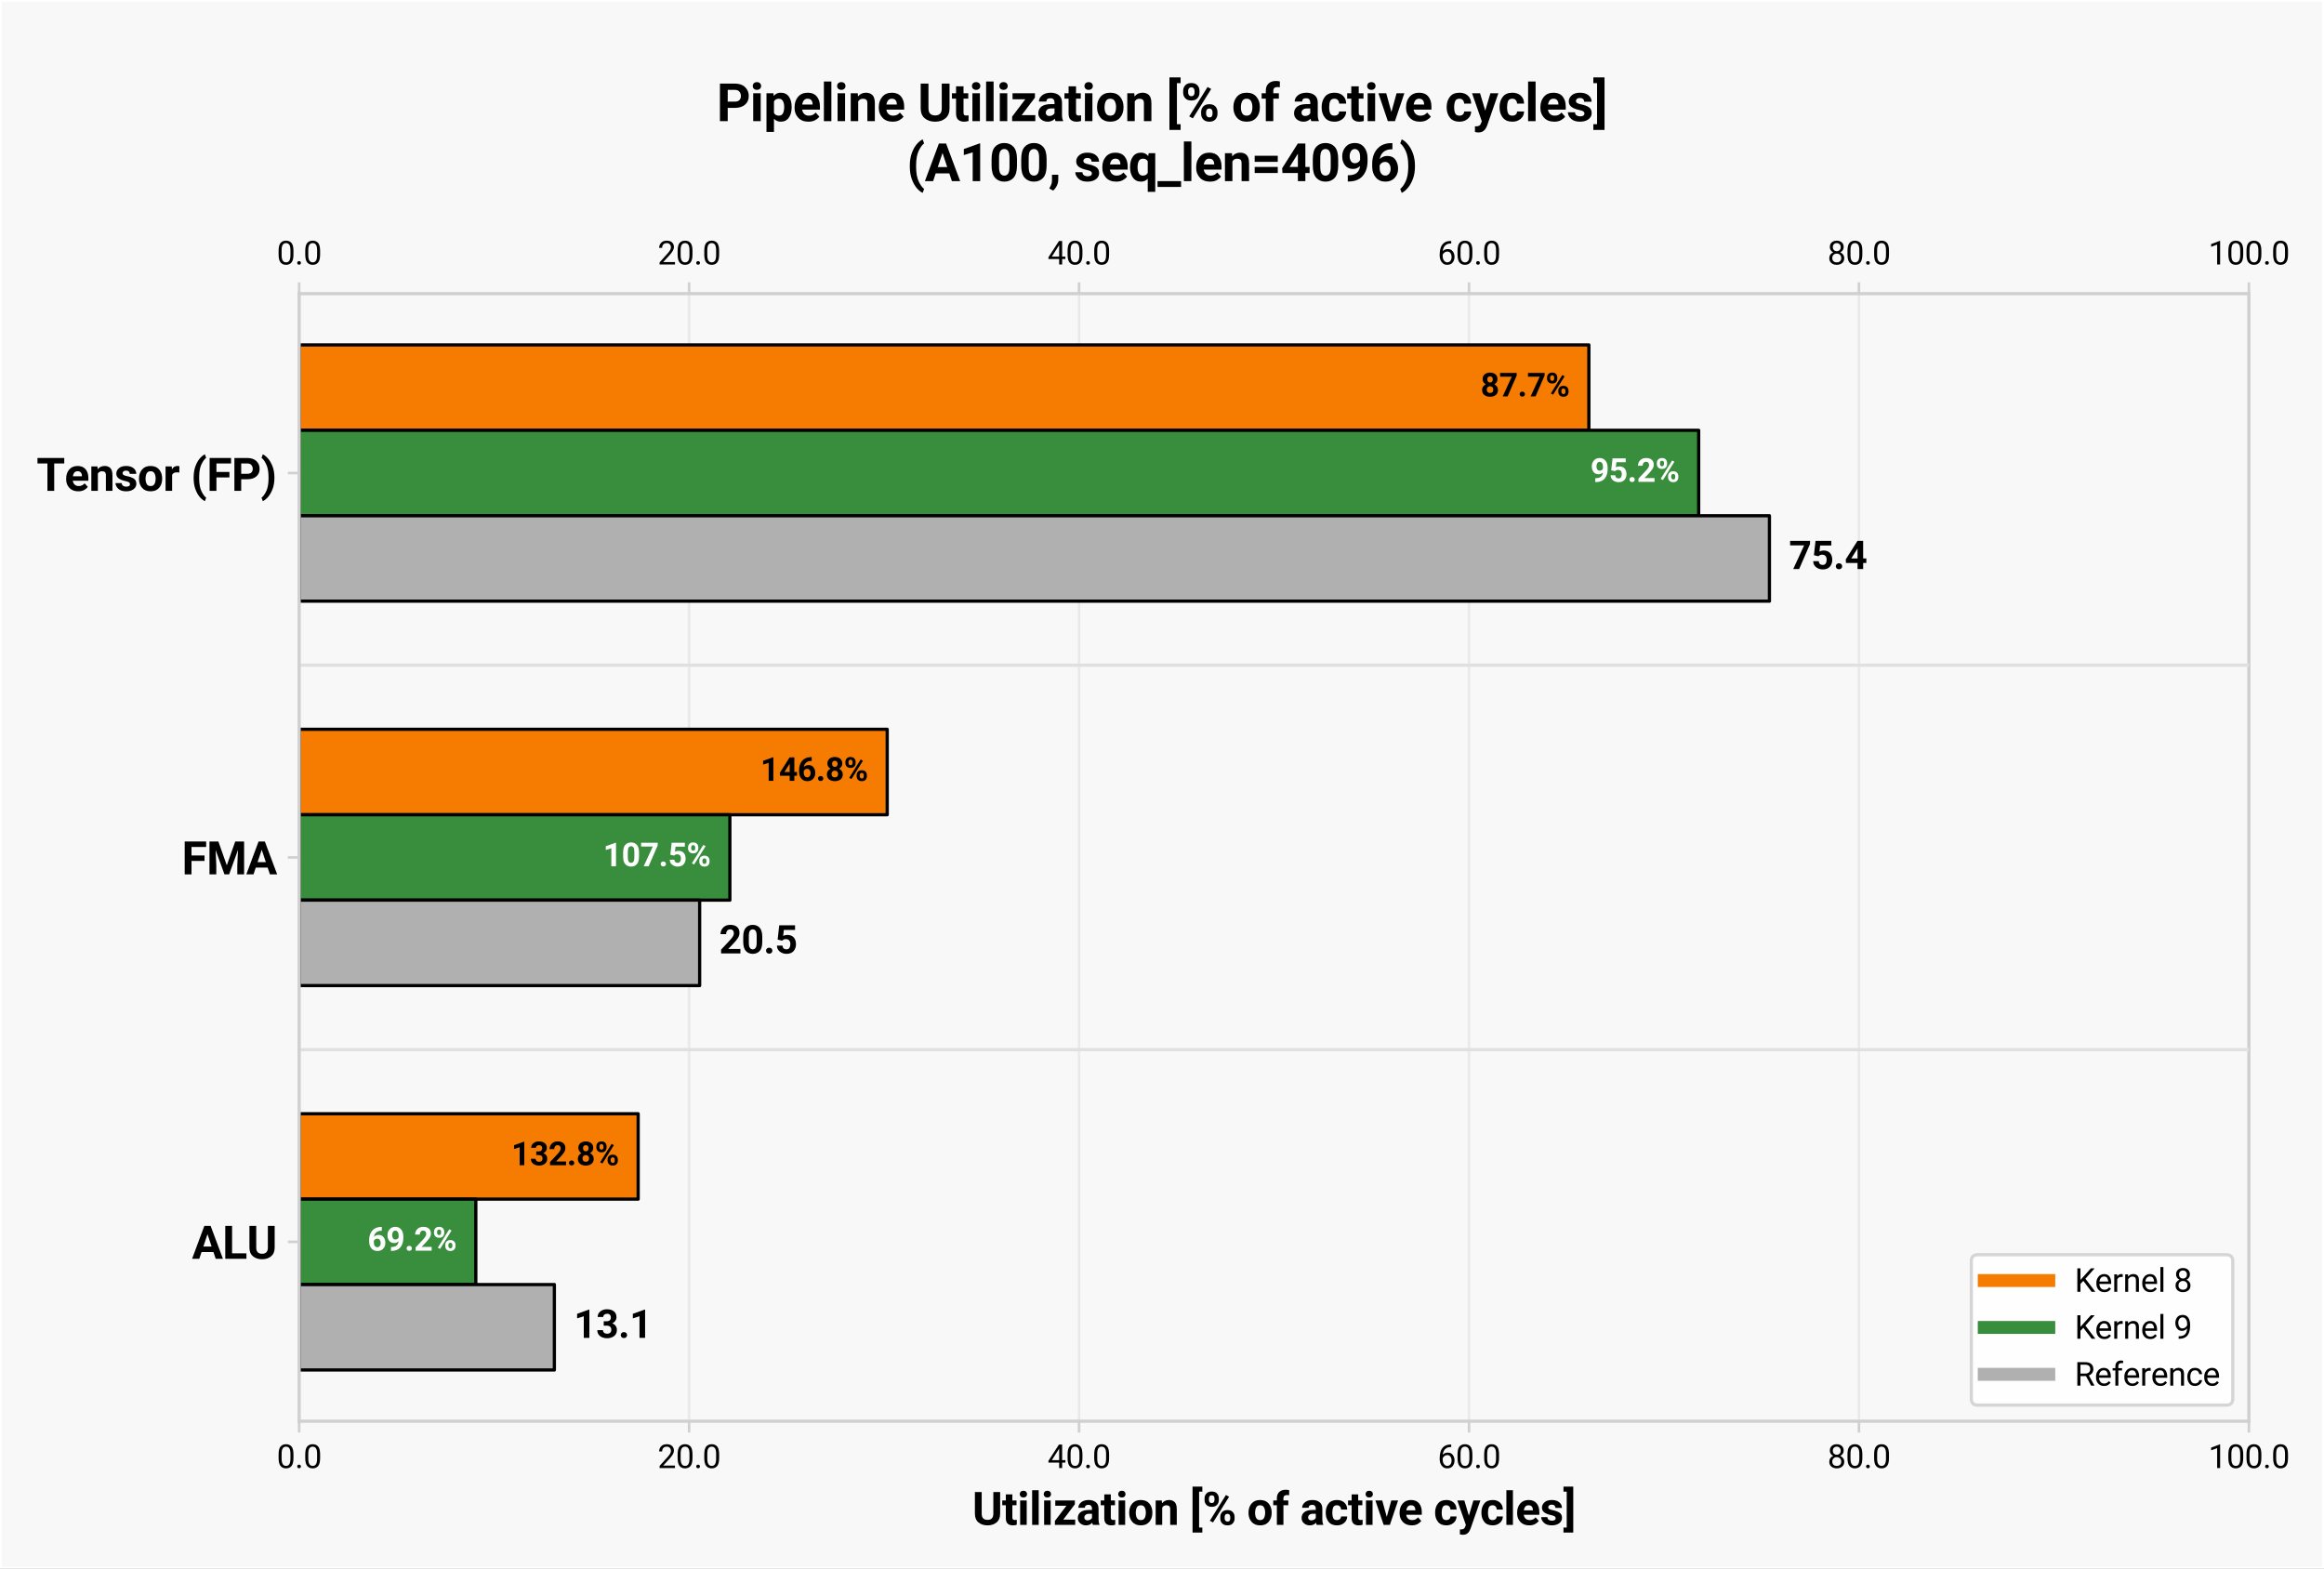 <?xml version="1.0" encoding="utf-8" standalone="no"?>
<!DOCTYPE svg PUBLIC "-//W3C//DTD SVG 1.1//EN"
  "http://www.w3.org/Graphics/SVG/1.1/DTD/svg11.dtd">
<svg xmlns:xlink="http://www.w3.org/1999/xlink" width="720pt" height="486pt" viewBox="0 0 720 486" xmlns="http://www.w3.org/2000/svg" version="1.1">
 <rect x="0" y="0" width="720" height="486" fill="#333333" stroke="none"/>
 <defs>
  <style type="text/css">*{stroke-linejoin: round; stroke-linecap: butt}</style>
 </defs>
 <g id="figure_1">
  <g id="patch_1">
   <path d="M 0 486 
L 720 486 
L 720 0 
L 0 0 
z
" style="fill: #f8f8f8; stroke: #ffffff; stroke-linejoin: miter"/>
  </g>
  <g id="axes_1">
   <g id="patch_2">
    <path d="M 92.68 440.361 
L 696.735 440.361 
L 696.735 90.981 
L 92.68 90.981 
z
" style="fill: #f8f8f8"/>
   </g>
   <g id="matplotlib.axis_1">
    <g id="xtick_1">
     <g id="line2d_1">
      <path d="M 92.68 440.361 
L 92.68 90.981 
" clip-path="url(#pe94ae44783)" style="fill: none; stroke: #e0e0e0; stroke-opacity: 0.6; stroke-width: 0.8; stroke-linecap: square"/>
     </g>
     <g id="line2d_2">
      <defs>
       <path id="m7d0c45715a" d="M 0 0 
L 0 3.5 
" style="stroke: #d0d0d0; stroke-width: 0.8"/>
      </defs>
      <g>
       <use xlink:href="#m7d0c45715a" x="92.68" y="440.361" style="fill: #d0d0d0; stroke: #d0d0d0; stroke-width: 0.8"/>
      </g>
     </g>
     <g id="line2d_3">
      <defs>
       <path id="m124fd82f56" d="M 0 0 
L 0 -3.5 
" style="stroke: #d0d0d0; stroke-width: 0.8"/>
      </defs>
      <g>
       <use xlink:href="#m124fd82f56" x="92.68" y="90.981" style="fill: #d0d0d0; stroke: #d0d0d0; stroke-width: 0.8"/>
      </g>
     </g>
     <g id="text_1">
      <!-- 0.0 -->
      <g transform="translate(85.741 454.861) scale(0.1 -0.1)">
       <defs>
        <path id="Roboto-Regular-30" d="M 3234 1944 
Q 3234 825 2848 381 
Q 2463 -63 1800 -63 
Q 1156 -63 764 368 
Q 372 800 359 1872 
L 359 2638 
Q 359 3753 750 4183 
Q 1141 4613 1794 4613 
Q 2447 4613 2834 4195 
Q 3222 3778 3234 2709 
L 3234 1944 
z
M 2653 2734 
Q 2653 3503 2434 3822 
Q 2216 4141 1794 4141 
Q 1388 4141 1167 3831 
Q 947 3522 941 2778 
L 941 1850 
Q 941 1088 1164 750 
Q 1388 413 1800 413 
Q 2222 413 2436 745 
Q 2650 1078 2653 1825 
L 2653 2734 
z
" transform="scale(0.016)"/>
        <path id="Roboto-Regular-2e" d="M 450 306 
Q 450 453 542 554 
Q 634 656 809 656 
Q 984 656 1076 554 
Q 1169 453 1169 306 
Q 1169 163 1076 62 
Q 984 -38 809 -38 
Q 634 -38 542 62 
Q 450 163 450 306 
z
" transform="scale(0.016)"/>
       </defs>
       <use xlink:href="#Roboto-Regular-30"/>
       <use xlink:href="#Roboto-Regular-2e" transform="translate(56.201 0)"/>
       <use xlink:href="#Roboto-Regular-30" transform="translate(82.568 0)"/>
      </g>
     </g>
     <g id="text_2">
      <!-- 0.0 -->
      <g transform="translate(85.741 81.95) scale(0.1 -0.1)">
       <use xlink:href="#Roboto-Regular-30"/>
       <use xlink:href="#Roboto-Regular-2e" transform="translate(56.201 0)"/>
       <use xlink:href="#Roboto-Regular-30" transform="translate(82.568 0)"/>
      </g>
     </g>
    </g>
    <g id="xtick_2">
     <g id="line2d_4">
      <path d="M 213.491 440.361 
L 213.491 90.981 
" clip-path="url(#pe94ae44783)" style="fill: none; stroke: #e0e0e0; stroke-opacity: 0.6; stroke-width: 0.8; stroke-linecap: square"/>
     </g>
     <g id="line2d_5">
      <g>
       <use xlink:href="#m7d0c45715a" x="213.491" y="440.361" style="fill: #d0d0d0; stroke: #d0d0d0; stroke-width: 0.8"/>
      </g>
     </g>
     <g id="line2d_6">
      <g>
       <use xlink:href="#m124fd82f56" x="213.491" y="90.981" style="fill: #d0d0d0; stroke: #d0d0d0; stroke-width: 0.8"/>
      </g>
     </g>
     <g id="text_3">
      <!-- 20.0 -->
      <g transform="translate(203.742 454.861) scale(0.1 -0.1)">
       <defs>
        <path id="Roboto-Regular-32" d="M 3359 475 
L 3359 0 
L 381 0 
L 381 416 
L 1925 2134 
Q 2306 2566 2439 2819 
Q 2572 3072 2572 3328 
Q 2572 3663 2364 3900 
Q 2156 4138 1778 4138 
Q 1322 4138 1097 3878 
Q 872 3619 872 3213 
L 294 3213 
Q 294 3788 672 4200 
Q 1050 4613 1778 4613 
Q 2422 4613 2786 4278 
Q 3150 3944 3150 3397 
Q 3150 2997 2903 2592 
Q 2656 2188 2297 1797 
L 1078 475 
L 3359 475 
z
" transform="scale(0.016)"/>
       </defs>
       <use xlink:href="#Roboto-Regular-32"/>
       <use xlink:href="#Roboto-Regular-30" transform="translate(56.201 0)"/>
       <use xlink:href="#Roboto-Regular-2e" transform="translate(112.402 0)"/>
       <use xlink:href="#Roboto-Regular-30" transform="translate(138.77 0)"/>
      </g>
     </g>
     <g id="text_4">
      <!-- 20.0 -->
      <g transform="translate(203.742 81.95) scale(0.1 -0.1)">
       <use xlink:href="#Roboto-Regular-32"/>
       <use xlink:href="#Roboto-Regular-30" transform="translate(56.201 0)"/>
       <use xlink:href="#Roboto-Regular-2e" transform="translate(112.402 0)"/>
       <use xlink:href="#Roboto-Regular-30" transform="translate(138.77 0)"/>
      </g>
     </g>
    </g>
    <g id="xtick_3">
     <g id="line2d_7">
      <path d="M 334.302 440.361 
L 334.302 90.981 
" clip-path="url(#pe94ae44783)" style="fill: none; stroke: #e0e0e0; stroke-opacity: 0.6; stroke-width: 0.8; stroke-linecap: square"/>
     </g>
     <g id="line2d_8">
      <g>
       <use xlink:href="#m7d0c45715a" x="334.302" y="440.361" style="fill: #d0d0d0; stroke: #d0d0d0; stroke-width: 0.8"/>
      </g>
     </g>
     <g id="line2d_9">
      <g>
       <use xlink:href="#m124fd82f56" x="334.302" y="90.981" style="fill: #d0d0d0; stroke: #d0d0d0; stroke-width: 0.8"/>
      </g>
     </g>
     <g id="text_5">
      <!-- 40.0 -->
      <g transform="translate(324.553 454.861) scale(0.1 -0.1)">
       <defs>
        <path id="Roboto-Regular-34" d="M 166 1397 
L 2203 4550 
L 2819 4550 
L 2819 1531 
L 3453 1531 
L 3453 1056 
L 2819 1056 
L 2819 0 
L 2241 0 
L 2241 1056 
L 166 1056 
L 166 1397 
z
M 822 1531 
L 2241 1531 
L 2241 3766 
L 2169 3638 
L 822 1531 
z
" transform="scale(0.016)"/>
       </defs>
       <use xlink:href="#Roboto-Regular-34"/>
       <use xlink:href="#Roboto-Regular-30" transform="translate(56.201 0)"/>
       <use xlink:href="#Roboto-Regular-2e" transform="translate(112.402 0)"/>
       <use xlink:href="#Roboto-Regular-30" transform="translate(138.77 0)"/>
      </g>
     </g>
     <g id="text_6">
      <!-- 40.0 -->
      <g transform="translate(324.553 81.95) scale(0.1 -0.1)">
       <use xlink:href="#Roboto-Regular-34"/>
       <use xlink:href="#Roboto-Regular-30" transform="translate(56.201 0)"/>
       <use xlink:href="#Roboto-Regular-2e" transform="translate(112.402 0)"/>
       <use xlink:href="#Roboto-Regular-30" transform="translate(138.77 0)"/>
      </g>
     </g>
    </g>
    <g id="xtick_4">
     <g id="line2d_10">
      <path d="M 455.113 440.361 
L 455.113 90.981 
" clip-path="url(#pe94ae44783)" style="fill: none; stroke: #e0e0e0; stroke-opacity: 0.6; stroke-width: 0.8; stroke-linecap: square"/>
     </g>
     <g id="line2d_11">
      <g>
       <use xlink:href="#m7d0c45715a" x="455.113" y="440.361" style="fill: #d0d0d0; stroke: #d0d0d0; stroke-width: 0.8"/>
      </g>
     </g>
     <g id="line2d_12">
      <g>
       <use xlink:href="#m124fd82f56" x="455.113" y="90.981" style="fill: #d0d0d0; stroke: #d0d0d0; stroke-width: 0.8"/>
      </g>
     </g>
     <g id="text_7">
      <!-- 60.0 -->
      <g transform="translate(445.364 454.861) scale(0.1 -0.1)">
       <defs>
        <path id="Roboto-Regular-36" d="M 3291 1484 
Q 3291 838 2930 387 
Q 2569 -63 1878 -63 
Q 1388 -63 1063 198 
Q 738 459 577 861 
Q 416 1263 416 1684 
L 416 1956 
Q 416 2597 595 3194 
Q 775 3791 1247 4173 
Q 1719 4556 2597 4556 
L 2647 4556 
L 2647 4066 
Q 2041 4066 1705 3853 
Q 1369 3641 1205 3302 
Q 1041 2963 1006 2575 
Q 1369 2984 1984 2984 
Q 2438 2984 2727 2765 
Q 3016 2547 3153 2201 
Q 3291 1856 3291 1484 
z
M 997 1666 
Q 997 1059 1267 737 
Q 1538 416 1878 416 
Q 2278 416 2498 708 
Q 2719 1000 2719 1456 
Q 2719 1863 2516 2184 
Q 2313 2506 1891 2506 
Q 1588 2506 1341 2325 
Q 1094 2144 997 1884 
L 997 1666 
z
" transform="scale(0.016)"/>
       </defs>
       <use xlink:href="#Roboto-Regular-36"/>
       <use xlink:href="#Roboto-Regular-30" transform="translate(56.201 0)"/>
       <use xlink:href="#Roboto-Regular-2e" transform="translate(112.402 0)"/>
       <use xlink:href="#Roboto-Regular-30" transform="translate(138.77 0)"/>
      </g>
     </g>
     <g id="text_8">
      <!-- 60.0 -->
      <g transform="translate(445.364 81.95) scale(0.1 -0.1)">
       <use xlink:href="#Roboto-Regular-36"/>
       <use xlink:href="#Roboto-Regular-30" transform="translate(56.201 0)"/>
       <use xlink:href="#Roboto-Regular-2e" transform="translate(112.402 0)"/>
       <use xlink:href="#Roboto-Regular-30" transform="translate(138.77 0)"/>
      </g>
     </g>
    </g>
    <g id="xtick_5">
     <g id="line2d_13">
      <path d="M 575.924 440.361 
L 575.924 90.981 
" clip-path="url(#pe94ae44783)" style="fill: none; stroke: #e0e0e0; stroke-opacity: 0.6; stroke-width: 0.8; stroke-linecap: square"/>
     </g>
     <g id="line2d_14">
      <g>
       <use xlink:href="#m7d0c45715a" x="575.924" y="440.361" style="fill: #d0d0d0; stroke: #d0d0d0; stroke-width: 0.8"/>
      </g>
     </g>
     <g id="line2d_15">
      <g>
       <use xlink:href="#m124fd82f56" x="575.924" y="90.981" style="fill: #d0d0d0; stroke: #d0d0d0; stroke-width: 0.8"/>
      </g>
     </g>
     <g id="text_9">
      <!-- 80.0 -->
      <g transform="translate(566.175 454.861) scale(0.1 -0.1)">
       <defs>
        <path id="Roboto-Regular-38" d="M 3244 1231 
Q 3244 606 2826 271 
Q 2409 -63 1796 -63 
Q 1184 -63 767 271 
Q 350 606 350 1231 
Q 350 1613 554 1905 
Q 759 2197 1109 2347 
Q 806 2494 629 2762 
Q 453 3031 453 3366 
Q 453 3963 833 4288 
Q 1213 4613 1794 4613 
Q 2378 4613 2758 4288 
Q 3138 3963 3138 3366 
Q 3138 3028 2956 2761 
Q 2775 2494 2472 2347 
Q 2825 2197 3034 1903 
Q 3244 1609 3244 1231 
z
M 2559 3356 
Q 2559 3697 2346 3917 
Q 2134 4138 1793 4138 
Q 1453 4138 1243 3927 
Q 1034 3716 1034 3356 
Q 1034 3003 1243 2790 
Q 1453 2578 1797 2578 
Q 2138 2578 2348 2790 
Q 2559 3003 2559 3356 
z
M 2663 1244 
Q 2663 1625 2420 1865 
Q 2178 2106 1791 2106 
Q 1394 2106 1161 1865 
Q 928 1625 928 1244 
Q 928 850 1161 631 
Q 1394 413 1797 413 
Q 2200 413 2431 631 
Q 2663 850 2663 1244 
z
" transform="scale(0.016)"/>
       </defs>
       <use xlink:href="#Roboto-Regular-38"/>
       <use xlink:href="#Roboto-Regular-30" transform="translate(56.201 0)"/>
       <use xlink:href="#Roboto-Regular-2e" transform="translate(112.402 0)"/>
       <use xlink:href="#Roboto-Regular-30" transform="translate(138.77 0)"/>
      </g>
     </g>
     <g id="text_10">
      <!-- 80.0 -->
      <g transform="translate(566.175 81.95) scale(0.1 -0.1)">
       <use xlink:href="#Roboto-Regular-38"/>
       <use xlink:href="#Roboto-Regular-30" transform="translate(56.201 0)"/>
       <use xlink:href="#Roboto-Regular-2e" transform="translate(112.402 0)"/>
       <use xlink:href="#Roboto-Regular-30" transform="translate(138.77 0)"/>
      </g>
     </g>
    </g>
    <g id="xtick_6">
     <g id="line2d_16">
      <path d="M 696.735 440.361 
L 696.735 90.981 
" clip-path="url(#pe94ae44783)" style="fill: none; stroke: #e0e0e0; stroke-opacity: 0.6; stroke-width: 0.8; stroke-linecap: square"/>
     </g>
     <g id="line2d_17">
      <g>
       <use xlink:href="#m7d0c45715a" x="696.735" y="440.361" style="fill: #d0d0d0; stroke: #d0d0d0; stroke-width: 0.8"/>
      </g>
     </g>
     <g id="line2d_18">
      <g>
       <use xlink:href="#m124fd82f56" x="696.735" y="90.981" style="fill: #d0d0d0; stroke: #d0d0d0; stroke-width: 0.8"/>
      </g>
     </g>
     <g id="text_11">
      <!-- 100.0 -->
      <g transform="translate(684.176 454.861) scale(0.1 -0.1)">
       <defs>
        <path id="Roboto-Regular-31" d="M 2278 4575 
L 2278 0 
L 1700 0 
L 1700 3853 
L 534 3428 
L 534 3950 
L 2188 4575 
L 2278 4575 
z
" transform="scale(0.016)"/>
       </defs>
       <use xlink:href="#Roboto-Regular-31"/>
       <use xlink:href="#Roboto-Regular-30" transform="translate(56.201 0)"/>
       <use xlink:href="#Roboto-Regular-30" transform="translate(112.402 0)"/>
       <use xlink:href="#Roboto-Regular-2e" transform="translate(168.604 0)"/>
       <use xlink:href="#Roboto-Regular-30" transform="translate(194.971 0)"/>
      </g>
     </g>
     <g id="text_12">
      <!-- 100.0 -->
      <g transform="translate(684.176 81.95) scale(0.1 -0.1)">
       <use xlink:href="#Roboto-Regular-31"/>
       <use xlink:href="#Roboto-Regular-30" transform="translate(56.201 0)"/>
       <use xlink:href="#Roboto-Regular-30" transform="translate(112.402 0)"/>
       <use xlink:href="#Roboto-Regular-2e" transform="translate(168.604 0)"/>
       <use xlink:href="#Roboto-Regular-30" transform="translate(194.971 0)"/>
      </g>
     </g>
    </g>
    <g id="text_13">
     <!-- Utilization [% of active cycles] -->
     <g transform="translate(301.221 472.48) scale(0.14 -0.14)">
      <defs>
       <path id="Roboto-Bold-55" d="M 2913 4550 
L 3853 4550 
L 3853 1550 
Q 3853 756 3359 346 
Q 2866 -63 2109 -63 
Q 1344 -63 853 346 
Q 363 756 363 1550 
L 363 4550 
L 1303 4550 
L 1303 1550 
Q 1303 1100 1517 897 
Q 1731 694 2109 694 
Q 2894 694 2913 1509 
L 2913 4550 
z
" transform="scale(0.016)"/>
       <path id="Roboto-Bold-74" d="M 2041 22 
Q 1788 -63 1497 -63 
Q 1053 -63 790 168 
Q 528 400 528 938 
L 528 2722 
L 31 2722 
L 31 3381 
L 528 3381 
L 528 4216 
L 1431 4216 
L 1431 3381 
L 2006 3381 
L 2006 2722 
L 1431 2722 
L 1431 1031 
Q 1431 819 1518 750 
Q 1606 681 1778 681 
Q 1916 681 2041 706 
L 2041 22 
z
" transform="scale(0.016)"/>
       <path id="Roboto-Bold-69" d="M 341 4256 
Q 341 4459 478 4592 
Q 616 4725 847 4725 
Q 1078 4725 1215 4592 
Q 1353 4459 1353 4256 
Q 1353 4056 1215 3923 
Q 1078 3791 847 3791 
Q 616 3791 478 3923 
Q 341 4056 341 4256 
z
M 1303 3381 
L 1303 0 
L 397 0 
L 397 3381 
L 1303 3381 
z
" transform="scale(0.016)"/>
       <path id="Roboto-Bold-6c" d="M 1303 4800 
L 1303 0 
L 397 0 
L 397 4800 
L 1303 4800 
z
" transform="scale(0.016)"/>
       <path id="Roboto-Bold-7a" d="M 281 2653 
L 281 3381 
L 2991 3381 
L 2991 2850 
L 1384 728 
L 3038 728 
L 3038 0 
L 231 0 
L 231 550 
L 1828 2653 
L 281 2653 
z
" transform="scale(0.016)"/>
       <path id="Roboto-Bold-61" d="M 2306 0 
Q 2250 119 2216 303 
Q 1888 -63 1363 -63 
Q 878 -63 547 223 
Q 216 509 216 950 
Q 216 1481 609 1773 
Q 1003 2066 1775 2066 
L 2178 2066 
L 2178 2263 
Q 2178 2497 2058 2636 
Q 1938 2775 1678 2775 
Q 1194 2775 1194 2369 
L 291 2369 
Q 291 2809 681 3126 
Q 1072 3444 1728 3444 
Q 2313 3444 2698 3147 
Q 3084 2850 3084 2256 
L 3084 750 
Q 3091 300 3219 53 
L 3219 0 
L 2306 0 
z
M 1559 628 
Q 1788 628 1948 729 
Q 2109 831 2178 953 
L 2178 1541 
L 1809 1541 
Q 1450 1541 1284 1389 
Q 1119 1238 1119 1016 
Q 1119 847 1236 737 
Q 1353 628 1559 628 
z
" transform="scale(0.016)"/>
       <path id="Roboto-Bold-6f" d="M 206 1722 
Q 206 2459 625 2951 
Q 1044 3444 1806 3444 
Q 2578 3444 2993 2951 
Q 3409 2459 3409 1722 
L 3409 1656 
Q 3409 919 2993 428 
Q 2578 -63 1813 -63 
Q 1053 -63 636 415 
Q 219 894 206 1616 
L 206 1722 
z
M 1113 1656 
Q 1113 1244 1270 955 
Q 1428 666 1813 666 
Q 2191 666 2348 953 
Q 2506 1241 2506 1722 
Q 2506 2125 2348 2420 
Q 2191 2716 1806 2716 
Q 1425 2716 1269 2422 
Q 1113 2128 1113 1656 
z
" transform="scale(0.016)"/>
       <path id="Roboto-Bold-6e" d="M 1806 2713 
Q 1422 2713 1234 2388 
L 1234 0 
L 331 0 
L 331 3381 
L 1178 3381 
L 1209 2994 
Q 1572 3444 2181 3444 
Q 2659 3444 2953 3159 
Q 3247 2875 3250 2169 
L 3250 0 
L 2344 0 
L 2344 2156 
Q 2344 2481 2205 2597 
Q 2066 2713 1806 2713 
z
" transform="scale(0.016)"/>
       <path id="Roboto-Bold-20" transform="scale(0.016)"/>
       <path id="Roboto-Bold-5b" d="M 1728 5297 
L 1728 4600 
L 1281 4600 
L 1281 -366 
L 1728 -366 
L 1728 -1059 
L 375 -1059 
L 375 5297 
L 1728 5297 
z
" transform="scale(0.016)"/>
       <path id="Roboto-Bold-25" d="M 297 3675 
Q 297 4063 550 4339 
Q 803 4616 1284 4616 
Q 1775 4616 2023 4339 
Q 2272 4063 2272 3675 
L 2272 3434 
Q 2272 3053 2023 2776 
Q 1775 2500 1290 2500 
Q 806 2500 551 2776 
Q 297 3053 297 3434 
L 297 3675 
z
M 3691 3897 
L 1469 341 
L 1028 578 
L 3250 4134 
L 3691 3897 
z
M 900 3434 
Q 900 3272 995 3147 
Q 1091 3022 1291 3022 
Q 1484 3022 1578 3147 
Q 1672 3272 1672 3434 
L 1672 3675 
Q 1672 3841 1576 3967 
Q 1481 4094 1284 4094 
Q 1091 4094 995 3967 
Q 900 3841 900 3675 
L 900 3434 
z
M 2472 1116 
Q 2472 1500 2726 1776 
Q 2981 2053 3463 2053 
Q 3950 2053 4200 1776 
Q 4450 1500 4450 1116 
L 4450 875 
Q 4450 491 4200 214 
Q 3950 -63 3469 -63 
Q 2984 -63 2728 214 
Q 2472 491 2472 875 
L 2472 1116 
z
M 3075 875 
Q 3075 713 3181 586 
Q 3288 459 3469 459 
Q 3691 459 3770 586 
Q 3850 713 3850 875 
L 3850 1116 
Q 3850 1281 3753 1406 
Q 3656 1531 3463 1531 
Q 3266 1531 3170 1406 
Q 3075 1281 3075 1116 
L 3075 875 
z
" transform="scale(0.016)"/>
       <path id="Roboto-Bold-66" d="M 2172 2722 
L 1500 2722 
L 1500 0 
L 594 0 
L 594 2722 
L 91 2722 
L 91 3381 
L 594 3381 
L 594 3675 
Q 594 4253 928 4559 
Q 1263 4866 1834 4866 
Q 2053 4866 2297 4803 
L 2288 4103 
Q 2169 4131 2009 4131 
Q 1509 4131 1500 3691 
L 1500 3381 
L 2172 3381 
L 2172 2722 
z
" transform="scale(0.016)"/>
       <path id="Roboto-Bold-63" d="M 1753 666 
Q 2000 666 2159 802 
Q 2319 938 2322 1169 
L 3172 1169 
Q 3166 631 2761 284 
Q 2356 -63 1769 -63 
Q 984 -63 595 432 
Q 206 928 206 1647 
L 206 1734 
Q 206 2450 593 2947 
Q 981 3444 1766 3444 
Q 2388 3444 2777 3087 
Q 3166 2731 3172 2122 
L 2322 2122 
Q 2319 2369 2172 2542 
Q 2025 2716 1750 2716 
Q 1356 2716 1234 2420 
Q 1113 2125 1113 1647 
Q 1113 1256 1233 961 
Q 1353 666 1753 666 
z
" transform="scale(0.016)"/>
       <path id="Roboto-Bold-76" d="M 3184 3381 
L 2044 0 
L 1184 0 
L 41 3381 
L 988 3381 
L 1616 1109 
L 2241 3381 
L 3184 3381 
z
" transform="scale(0.016)"/>
       <path id="Roboto-Bold-65" d="M 3225 550 
Q 3063 319 2731 128 
Q 2400 -63 1906 -63 
Q 1119 -63 675 414 
Q 231 891 228 1566 
L 228 1697 
Q 228 2463 654 2953 
Q 1081 3444 1806 3444 
Q 2534 3444 2915 2987 
Q 3297 2531 3297 1781 
L 3297 1397 
L 1144 1397 
Q 1191 1069 1403 867 
Q 1616 666 1963 666 
Q 2478 666 2778 1044 
L 3225 550 
z
M 1800 2716 
Q 1513 2716 1356 2522 
Q 1200 2328 1153 2016 
L 2409 2016 
L 2409 2084 
Q 2403 2356 2258 2536 
Q 2113 2716 1800 2716 
z
" transform="scale(0.016)"/>
       <path id="Roboto-Bold-79" d="M 769 -1366 
Q 594 -1366 369 -1306 
L 369 -622 
L 509 -625 
Q 775 -625 903 -539 
Q 1031 -453 1097 -266 
L 1197 -6 
L 13 3381 
L 984 3381 
L 1613 1275 
L 2238 3381 
L 3203 3381 
L 1850 -506 
Q 1791 -675 1675 -876 
Q 1559 -1078 1342 -1222 
Q 1125 -1366 769 -1366 
z
" transform="scale(0.016)"/>
       <path id="Roboto-Bold-73" d="M 2178 938 
Q 2178 1081 2045 1179 
Q 1913 1278 1475 1372 
Q 953 1484 618 1721 
Q 284 1959 284 2394 
Q 284 2816 642 3130 
Q 1000 3444 1631 3444 
Q 2291 3444 2669 3134 
Q 3047 2825 3047 2353 
L 2144 2353 
Q 2144 2547 2019 2675 
Q 1894 2803 1628 2803 
Q 1403 2803 1276 2698 
Q 1150 2594 1150 2438 
Q 1150 2294 1284 2200 
Q 1419 2106 1781 2034 
Q 2331 1925 2693 1700 
Q 3056 1475 3056 972 
Q 3056 525 2672 231 
Q 2288 -63 1634 -63 
Q 925 -63 550 301 
Q 175 666 175 1078 
L 1034 1078 
Q 1047 813 1230 697 
Q 1413 581 1653 581 
Q 2178 581 2178 938 
z
" transform="scale(0.016)"/>
       <path id="Roboto-Bold-5d" d="M 41 4600 
L 41 5297 
L 1394 5297 
L 1394 -1059 
L 41 -1059 
L 41 -366 
L 491 -366 
L 491 4600 
L 41 4600 
z
" transform="scale(0.016)"/>
      </defs>
      <use xlink:href="#Roboto-Bold-55"/>
      <use xlink:href="#Roboto-Bold-74" transform="translate(65.82 0)"/>
      <use xlink:href="#Roboto-Bold-69" transform="translate(99.609 0)"/>
      <use xlink:href="#Roboto-Bold-6c" transform="translate(126.123 0)"/>
      <use xlink:href="#Roboto-Bold-69" transform="translate(152.637 0)"/>
      <use xlink:href="#Roboto-Bold-7a" transform="translate(179.15 0)"/>
      <use xlink:href="#Roboto-Bold-61" transform="translate(230.078 0)"/>
      <use xlink:href="#Roboto-Bold-74" transform="translate(283.691 0)"/>
      <use xlink:href="#Roboto-Bold-69" transform="translate(317.48 0)"/>
      <use xlink:href="#Roboto-Bold-6f" transform="translate(343.994 0)"/>
      <use xlink:href="#Roboto-Bold-6e" transform="translate(400.537 0)"/>
      <use xlink:href="#Roboto-Bold-20" transform="translate(456.543 0)"/>
      <use xlink:href="#Roboto-Bold-5b" transform="translate(481.445 0)"/>
      <use xlink:href="#Roboto-Bold-25" transform="translate(509.277 0)"/>
      <use xlink:href="#Roboto-Bold-20" transform="translate(583.105 0)"/>
      <use xlink:href="#Roboto-Bold-6f" transform="translate(608.008 0)"/>
      <use xlink:href="#Roboto-Bold-66" transform="translate(664.551 0)"/>
      <use xlink:href="#Roboto-Bold-20" transform="translate(700.391 0)"/>
      <use xlink:href="#Roboto-Bold-61" transform="translate(725.293 0)"/>
      <use xlink:href="#Roboto-Bold-63" transform="translate(778.906 0)"/>
      <use xlink:href="#Roboto-Bold-74" transform="translate(831.104 0)"/>
      <use xlink:href="#Roboto-Bold-69" transform="translate(864.893 0)"/>
      <use xlink:href="#Roboto-Bold-76" transform="translate(891.406 0)"/>
      <use xlink:href="#Roboto-Bold-65" transform="translate(941.992 0)"/>
      <use xlink:href="#Roboto-Bold-20" transform="translate(996.045 0)"/>
      <use xlink:href="#Roboto-Bold-63" transform="translate(1020.947 0)"/>
      <use xlink:href="#Roboto-Bold-79" transform="translate(1073.145 0)"/>
      <use xlink:href="#Roboto-Bold-63" transform="translate(1123.389 0)"/>
      <use xlink:href="#Roboto-Bold-6c" transform="translate(1175.586 0)"/>
      <use xlink:href="#Roboto-Bold-65" transform="translate(1202.1 0)"/>
      <use xlink:href="#Roboto-Bold-73" transform="translate(1256.152 0)"/>
      <use xlink:href="#Roboto-Bold-5d" transform="translate(1307.617 0)"/>
     </g>
    </g>
   </g>
   <g id="matplotlib.axis_2">
    <g id="ytick_1">
     <g id="line2d_19">
      <defs>
       <path id="m17d73492eb" d="M 0 0 
L -3.5 0 
" style="stroke: #d0d0d0; stroke-width: 0.8"/>
      </defs>
      <g>
       <use xlink:href="#m17d73492eb" x="92.68" y="146.564" style="fill: #d0d0d0; stroke: #d0d0d0; stroke-width: 0.8"/>
      </g>
     </g>
     <g id="text_14">
      <!-- Tensor (FP) -->
      <g transform="translate(11.327 152.091) scale(0.14 -0.14)">
       <defs>
        <path id="Roboto-Bold-54" d="M 128 3791 
L 128 4550 
L 3831 4550 
L 3831 3791 
L 2441 3791 
L 2441 0 
L 1503 0 
L 1503 3791 
L 128 3791 
z
" transform="scale(0.016)"/>
        <path id="Roboto-Bold-72" d="M 1922 2563 
Q 1413 2563 1253 2216 
L 1253 0 
L 347 0 
L 347 3381 
L 1200 3381 
L 1228 2978 
Q 1494 3444 1981 3444 
Q 2153 3444 2259 3403 
L 2250 2538 
L 1922 2563 
z
" transform="scale(0.016)"/>
        <path id="Roboto-Bold-28" d="M 391 1850 
Q 391 2731 633 3392 
Q 875 4053 1234 4473 
Q 1594 4894 1947 5053 
L 2122 4566 
Q 1772 4303 1465 3661 
Q 1159 3019 1153 1906 
L 1153 1772 
Q 1153 628 1461 -23 
Q 1769 -675 2122 -944 
L 1947 -1422 
Q 1594 -1266 1234 -845 
Q 875 -425 633 237 
Q 391 900 391 1778 
L 391 1850 
z
" transform="scale(0.016)"/>
        <path id="Roboto-Bold-46" d="M 406 0 
L 406 4550 
L 3372 4550 
L 3372 3791 
L 1347 3791 
L 1347 2616 
L 3147 2616 
L 3147 1859 
L 1347 1859 
L 1347 0 
L 406 0 
z
" transform="scale(0.016)"/>
        <path id="Roboto-Bold-50" d="M 1347 1606 
L 1347 0 
L 406 0 
L 406 4550 
L 2184 4550 
Q 2991 4550 3442 4125 
Q 3894 3700 3894 3047 
Q 3894 2388 3442 1997 
Q 2991 1606 2184 1606 
L 1347 1606 
z
M 1347 3791 
L 1347 2363 
L 2184 2363 
Q 2588 2363 2766 2553 
Q 2944 2744 2944 3041 
Q 2944 3338 2766 3564 
Q 2588 3791 2184 3791 
L 1347 3791 
z
" transform="scale(0.016)"/>
        <path id="Roboto-Bold-29" d="M 1906 1778 
Q 1906 928 1656 264 
Q 1406 -400 1034 -833 
Q 663 -1266 300 -1422 
L 125 -944 
Q 472 -684 780 -37 
Q 1088 609 1094 1722 
L 1094 1856 
Q 1094 3000 780 3656 
Q 466 4313 125 4572 
L 300 5053 
Q 663 4894 1034 4461 
Q 1406 4028 1656 3364 
Q 1906 2700 1906 1847 
L 1906 1778 
z
" transform="scale(0.016)"/>
       </defs>
       <use xlink:href="#Roboto-Bold-54"/>
       <use xlink:href="#Roboto-Bold-65" transform="translate(61.865 0)"/>
       <use xlink:href="#Roboto-Bold-6e" transform="translate(115.918 0)"/>
       <use xlink:href="#Roboto-Bold-73" transform="translate(171.924 0)"/>
       <use xlink:href="#Roboto-Bold-6f" transform="translate(223.389 0)"/>
       <use xlink:href="#Roboto-Bold-72" transform="translate(279.932 0)"/>
       <use xlink:href="#Roboto-Bold-20" transform="translate(316.455 0)"/>
       <use xlink:href="#Roboto-Bold-28" transform="translate(341.357 0)"/>
       <use xlink:href="#Roboto-Bold-46" transform="translate(376.465 0)"/>
       <use xlink:href="#Roboto-Bold-50" transform="translate(431.299 0)"/>
       <use xlink:href="#Roboto-Bold-29" transform="translate(495.85 0)"/>
      </g>
     </g>
    </g>
    <g id="ytick_2">
     <g id="line2d_20">
      <g>
       <use xlink:href="#m17d73492eb" x="92.68" y="265.671" style="fill: #d0d0d0; stroke: #d0d0d0; stroke-width: 0.8"/>
      </g>
     </g>
     <g id="text_15">
      <!-- FMA -->
      <g transform="translate(56.315 270.921) scale(0.14 -0.14)">
       <defs>
        <path id="Roboto-Bold-4d" d="M 2800 1250 
L 3966 4550 
L 5194 4550 
L 5194 0 
L 4253 0 
L 4253 1244 
L 4347 3381 
L 3122 0 
L 2478 0 
L 1253 3381 
L 1347 1244 
L 1347 0 
L 406 0 
L 406 4550 
L 1634 4550 
L 2800 1250 
z
" transform="scale(0.016)"/>
        <path id="Roboto-Bold-41" d="M 25 0 
L 1719 4550 
L 2588 4550 
L 4291 0 
L 3291 0 
L 2978 938 
L 1331 938 
L 1019 0 
L 25 0 
z
M 1584 1697 
L 2725 1697 
L 2156 3406 
L 1584 1697 
z
" transform="scale(0.016)"/>
       </defs>
       <use xlink:href="#Roboto-Bold-46"/>
       <use xlink:href="#Roboto-Bold-4d" transform="translate(54.834 0)"/>
       <use xlink:href="#Roboto-Bold-41" transform="translate(142.432 0)"/>
      </g>
     </g>
    </g>
    <g id="ytick_3">
     <g id="line2d_21">
      <g>
       <use xlink:href="#m17d73492eb" x="92.68" y="384.778" style="fill: #d0d0d0; stroke: #d0d0d0; stroke-width: 0.8"/>
      </g>
     </g>
     <g id="text_16">
      <!-- ALU -->
      <g transform="translate(59.456 390.028) scale(0.14 -0.14)">
       <defs>
        <path id="Roboto-Bold-4c" d="M 3334 756 
L 3334 0 
L 406 0 
L 406 4550 
L 1347 4550 
L 1347 756 
L 3334 756 
z
" transform="scale(0.016)"/>
       </defs>
       <use xlink:href="#Roboto-Bold-41"/>
       <use xlink:href="#Roboto-Bold-4c" transform="translate(67.334 0)"/>
       <use xlink:href="#Roboto-Bold-55" transform="translate(121.484 0)"/>
      </g>
     </g>
    </g>
   </g>
   <g id="patch_3">
    <path d="M 696.735 440.361 
L 696.735 90.981 
" style="fill: none; stroke: #d0d0d0; stroke-linejoin: miter; stroke-linecap: square"/>
   </g>
   <g id="patch_4">
    <path d="M 92.68 440.361 
L 696.735 440.361 
" style="fill: none; stroke: #d0d0d0; stroke-linejoin: miter; stroke-linecap: square"/>
   </g>
   <g id="patch_5">
    <path d="M 92.68 90.981 
L 696.735 90.981 
" style="fill: none; stroke: #d0d0d0; stroke-linejoin: miter; stroke-linecap: square"/>
   </g>
   <g id="line2d_22">
    <path d="M 92.68 206.118 
L 696.735 206.118 
" clip-path="url(#pe94ae44783)" style="fill: none; stroke: #e0e0e0; stroke-linecap: square"/>
   </g>
   <g id="line2d_23">
    <path d="M 92.68 325.225 
L 696.735 325.225 
" clip-path="url(#pe94ae44783)" style="fill: none; stroke: #e0e0e0; stroke-linecap: square"/>
   </g>
   <g id="legend_1">
    <g id="patch_6">
     <path d="M 612.738 435.361 
L 689.735 435.361 
Q 691.735 435.361 691.735 433.361 
L 691.735 390.767 
Q 691.735 388.767 689.735 388.767 
L 612.738 388.767 
Q 610.738 388.767 610.738 390.767 
L 610.738 433.361 
Q 610.738 435.361 612.738 435.361 
z
" style="fill: #ffffff; opacity: 0.8; stroke: #cccccc; stroke-linejoin: miter"/>
    </g>
    <g id="line2d_24">
     <path d="M 614.738 396.767 
L 624.738 396.767 
L 634.738 396.767 
" style="fill: none; stroke: #f57c00; stroke-width: 4; stroke-linecap: square"/>
    </g>
    <g id="text_17">
     <!-- Kernel 8 -->
     <g transform="translate(642.738 400.267) scale(0.1 -0.1)">
      <defs>
       <path id="Roboto-Regular-4b" d="M 3297 0 
L 1688 2119 
L 1131 1541 
L 1131 0 
L 528 0 
L 528 4550 
L 1131 4550 
L 1131 2306 
L 3153 4550 
L 3878 4550 
L 2091 2541 
L 4016 0 
L 3297 0 
z
" transform="scale(0.016)"/>
       <path id="Roboto-Regular-65" d="M 3116 591 
Q 2950 341 2647 139 
Q 2344 -63 1844 -63 
Q 1138 -63 714 396 
Q 291 856 291 1572 
L 291 1703 
Q 291 2256 502 2645 
Q 713 3034 1050 3239 
Q 1388 3444 1769 3444 
Q 2494 3444 2826 2970 
Q 3159 2497 3159 1788 
L 3159 1528 
L 872 1528 
Q 884 1063 1148 736 
Q 1413 409 1875 409 
Q 2181 409 2393 534 
Q 2606 659 2766 869 
L 3116 591 
z
M 1769 2969 
Q 1425 2969 1187 2719 
Q 950 2469 891 2000 
L 2581 2000 
L 2581 2044 
Q 2559 2381 2386 2675 
Q 2213 2969 1769 2969 
z
" transform="scale(0.016)"/>
       <path id="Roboto-Regular-72" d="M 1791 2888 
Q 1225 2888 1019 2400 
L 1019 0 
L 441 0 
L 441 3381 
L 1003 3381 
L 1016 2994 
Q 1294 3444 1819 3444 
Q 1981 3444 2075 3400 
L 2072 2863 
Q 1944 2888 1791 2888 
z
" transform="scale(0.016)"/>
       <path id="Roboto-Regular-6e" d="M 1844 2956 
Q 1566 2956 1353 2806 
Q 1141 2656 1019 2416 
L 1019 0 
L 441 0 
L 441 3381 
L 988 3381 
L 1006 2959 
Q 1391 3444 2016 3444 
Q 2513 3444 2805 3166 
Q 3097 2888 3100 2231 
L 3100 0 
L 2519 0 
L 2519 2222 
Q 2519 2619 2345 2787 
Q 2172 2956 1844 2956 
z
" transform="scale(0.016)"/>
       <path id="Roboto-Regular-6c" d="M 1069 4800 
L 1069 0 
L 488 0 
L 488 4800 
L 1069 4800 
z
" transform="scale(0.016)"/>
       <path id="Roboto-Regular-20" transform="scale(0.016)"/>
      </defs>
      <use xlink:href="#Roboto-Regular-4b"/>
      <use xlink:href="#Roboto-Regular-65" transform="translate(62.744 0)"/>
      <use xlink:href="#Roboto-Regular-72" transform="translate(115.771 0)"/>
      <use xlink:href="#Roboto-Regular-6e" transform="translate(149.658 0)"/>
      <use xlink:href="#Roboto-Regular-65" transform="translate(204.883 0)"/>
      <use xlink:href="#Roboto-Regular-6c" transform="translate(257.91 0)"/>
      <use xlink:href="#Roboto-Regular-20" transform="translate(282.227 0)"/>
      <use xlink:href="#Roboto-Regular-38" transform="translate(307.031 0)"/>
     </g>
    </g>
    <g id="line2d_25">
     <path d="M 614.738 411.299 
L 624.738 411.299 
L 634.738 411.299 
" style="fill: none; stroke: #388e3c; stroke-width: 4; stroke-linecap: square"/>
    </g>
    <g id="text_18">
     <!-- Kernel 9 -->
     <g transform="translate(642.738 414.799) scale(0.1 -0.1)">
      <defs>
       <path id="Roboto-Regular-39" d="M 3175 2563 
Q 3175 2119 3098 1667 
Q 3022 1216 2801 836 
Q 2581 456 2151 225 
Q 1722 -6 953 -6 
L 953 484 
Q 1644 484 1980 700 
Q 2316 916 2448 1264 
Q 2581 1613 2597 2006 
Q 2416 1791 2162 1656 
Q 1909 1522 1613 1522 
Q 1163 1522 875 1747 
Q 588 1972 450 2320 
Q 313 2669 313 3041 
Q 313 3691 670 4152 
Q 1028 4613 1725 4613 
Q 2244 4613 2564 4344 
Q 2884 4075 3029 3653 
Q 3175 3231 3175 2772 
L 3175 2563 
z
M 881 3072 
Q 881 2666 1086 2334 
Q 1291 2003 1706 2003 
Q 2003 2003 2245 2181 
Q 2488 2359 2600 2622 
L 2600 2850 
Q 2600 3472 2336 3803 
Q 2072 4134 1725 4134 
Q 1322 4134 1101 3829 
Q 881 3525 881 3072 
z
" transform="scale(0.016)"/>
      </defs>
      <use xlink:href="#Roboto-Regular-4b"/>
      <use xlink:href="#Roboto-Regular-65" transform="translate(62.744 0)"/>
      <use xlink:href="#Roboto-Regular-72" transform="translate(115.771 0)"/>
      <use xlink:href="#Roboto-Regular-6e" transform="translate(149.658 0)"/>
      <use xlink:href="#Roboto-Regular-65" transform="translate(204.883 0)"/>
      <use xlink:href="#Roboto-Regular-6c" transform="translate(257.91 0)"/>
      <use xlink:href="#Roboto-Regular-20" transform="translate(282.227 0)"/>
      <use xlink:href="#Roboto-Regular-39" transform="translate(307.031 0)"/>
     </g>
    </g>
    <g id="line2d_26">
     <path d="M 614.738 425.83 
L 624.738 425.83 
L 634.738 425.83 
" style="fill: none; stroke: #b0b0b0; stroke-width: 4; stroke-linecap: square"/>
    </g>
    <g id="text_19">
     <!-- Reference -->
     <g transform="translate(642.738 429.33) scale(0.1 -0.1)">
      <defs>
       <path id="Roboto-Regular-52" d="M 3188 0 
L 2200 1844 
L 1131 1844 
L 1131 0 
L 528 0 
L 528 4550 
L 2034 4550 
Q 2800 4550 3214 4200 
Q 3628 3850 3628 3184 
Q 3628 2759 3398 2442 
Q 3169 2125 2763 1969 
L 3831 38 
L 3831 0 
L 3188 0 
z
M 1131 4056 
L 1131 2334 
L 2053 2334 
Q 2538 2334 2783 2582 
Q 3028 2831 3028 3184 
Q 3028 3578 2792 3817 
Q 2556 4056 2034 4056 
L 1131 4056 
z
" transform="scale(0.016)"/>
       <path id="Roboto-Regular-66" d="M 2022 2938 
L 1303 2938 
L 1303 0 
L 725 0 
L 725 2938 
L 191 2938 
L 191 3381 
L 725 3381 
L 725 3759 
Q 731 4297 1026 4581 
Q 1322 4866 1834 4866 
Q 2025 4866 2234 4816 
L 2203 4344 
Q 2072 4372 1891 4372 
Q 1313 4372 1303 3756 
L 1303 3381 
L 2022 3381 
L 2022 2938 
z
" transform="scale(0.016)"/>
       <path id="Roboto-Regular-63" d="M 1794 413 
Q 2103 413 2336 597 
Q 2569 781 2591 1069 
L 3141 1069 
Q 3119 616 2725 276 
Q 2331 -63 1794 -63 
Q 1031 -63 661 440 
Q 291 944 291 1625 
L 291 1756 
Q 291 2438 661 2941 
Q 1031 3444 1794 3444 
Q 2388 3444 2753 3092 
Q 3119 2741 3141 2219 
L 2591 2219 
Q 2569 2531 2355 2750 
Q 2141 2969 1794 2969 
Q 1438 2969 1236 2787 
Q 1034 2606 951 2328 
Q 869 2050 869 1756 
L 869 1625 
Q 869 1328 950 1050 
Q 1031 772 1232 592 
Q 1434 413 1794 413 
z
" transform="scale(0.016)"/>
      </defs>
      <use xlink:href="#Roboto-Regular-52"/>
      <use xlink:href="#Roboto-Regular-65" transform="translate(61.621 0)"/>
      <use xlink:href="#Roboto-Regular-66" transform="translate(114.648 0)"/>
      <use xlink:href="#Roboto-Regular-65" transform="translate(149.414 0)"/>
      <use xlink:href="#Roboto-Regular-72" transform="translate(202.441 0)"/>
      <use xlink:href="#Roboto-Regular-65" transform="translate(236.328 0)"/>
      <use xlink:href="#Roboto-Regular-6e" transform="translate(289.355 0)"/>
      <use xlink:href="#Roboto-Regular-63" transform="translate(344.58 0)"/>
      <use xlink:href="#Roboto-Regular-65" transform="translate(396.924 0)"/>
     </g>
    </g>
   </g>
   <g id="patch_7">
    <path d="M 92.68 133.33 
L 492.247 133.33 
L 492.247 106.862 
L 92.68 106.862 
z
" clip-path="url(#pe94ae44783)" style="fill: #f57c00; stroke: #000000; stroke-linejoin: miter"/>
   </g>
   <g id="patch_8">
    <path d="M 92.68 252.437 
L 274.868 252.437 
L 274.868 225.969 
L 92.68 225.969 
z
" clip-path="url(#pe94ae44783)" style="fill: #f57c00; stroke: #000000; stroke-linejoin: miter"/>
   </g>
   <g id="patch_9">
    <path d="M 92.68 371.544 
L 197.711 371.544 
L 197.711 345.076 
L 92.68 345.076 
z
" clip-path="url(#pe94ae44783)" style="fill: #f57c00; stroke: #000000; stroke-linejoin: miter"/>
   </g>
   <g id="patch_10">
    <path d="M 92.68 159.798 
L 526.265 159.798 
L 526.265 133.33 
L 92.68 133.33 
z
" clip-path="url(#pe94ae44783)" style="fill: #388e3c; stroke: #000000; stroke-linejoin: miter"/>
   </g>
   <g id="patch_11">
    <path d="M 92.68 278.905 
L 226.124 278.905 
L 226.124 252.437 
L 92.68 252.437 
z
" clip-path="url(#pe94ae44783)" style="fill: #388e3c; stroke: #000000; stroke-linejoin: miter"/>
   </g>
   <g id="patch_12">
    <path d="M 92.68 398.012 
L 147.414 398.012 
L 147.414 371.544 
L 92.68 371.544 
z
" clip-path="url(#pe94ae44783)" style="fill: #388e3c; stroke: #000000; stroke-linejoin: miter"/>
   </g>
   <g id="patch_13">
    <path d="M 92.68 186.267 
L 548.19 186.267 
L 548.19 159.798 
L 92.68 159.798 
z
" clip-path="url(#pe94ae44783)" style="fill: #b0b0b0; stroke: #000000; stroke-linejoin: miter"/>
   </g>
   <g id="patch_14">
    <path d="M 92.68 305.373 
L 216.761 305.373 
L 216.761 278.905 
L 92.68 278.905 
z
" clip-path="url(#pe94ae44783)" style="fill: #b0b0b0; stroke: #000000; stroke-linejoin: miter"/>
   </g>
   <g id="patch_15">
    <path d="M 92.68 424.48 
L 171.749 424.48 
L 171.749 398.012 
L 92.68 398.012 
z
" clip-path="url(#pe94ae44783)" style="fill: #b0b0b0; stroke: #000000; stroke-linejoin: miter"/>
   </g>
   <g id="patch_16">
    <path d="M 92.68 440.361 
L 92.68 90.981 
" style="fill: none; stroke: #d0d0d0; stroke-linejoin: miter; stroke-linecap: square"/>
   </g>
   <g id="text_20">
    <!-- 87.7% -->
    <g transform="translate(458.7 122.83) scale(0.1 -0.1)">
     <defs>
      <path id="Roboto-Bold-38" d="M 3369 1247 
Q 3369 603 2933 270 
Q 2497 -63 1837 -63 
Q 1178 -63 736 270 
Q 294 603 294 1247 
Q 294 1625 489 1908 
Q 684 2191 1013 2347 
Q 725 2497 559 2755 
Q 394 3013 394 3341 
Q 394 3959 800 4287 
Q 1206 4616 1831 4616 
Q 2466 4616 2870 4287 
Q 3275 3959 3275 3341 
Q 3275 3009 3108 2753 
Q 2941 2497 2653 2344 
Q 2981 2188 3175 1906 
Q 3369 1625 3369 1247 
z
M 2372 3297 
Q 2372 3563 2230 3725 
Q 2088 3888 1831 3888 
Q 1581 3888 1439 3730 
Q 1297 3572 1297 3297 
Q 1297 3028 1439 2862 
Q 1581 2697 1837 2697 
Q 2094 2697 2233 2862 
Q 2372 3028 2372 3297 
z
M 2466 1313 
Q 2466 1619 2291 1794 
Q 2116 1969 1831 1969 
Q 1547 1969 1373 1794 
Q 1200 1619 1200 1313 
Q 1200 1009 1373 837 
Q 1547 666 1838 666 
Q 2125 666 2295 837 
Q 2466 1009 2466 1313 
z
" transform="scale(0.016)"/>
      <path id="Roboto-Bold-37" d="M 3406 4550 
L 3406 4047 
L 1647 0 
L 694 0 
L 2453 3822 
L 191 3822 
L 191 4550 
L 3406 4550 
z
" transform="scale(0.016)"/>
      <path id="Roboto-Bold-2e" d="M 394 447 
Q 394 653 533 792 
Q 672 931 906 931 
Q 1141 931 1278 792 
Q 1416 653 1416 447 
Q 1416 244 1278 105 
Q 1141 -34 906 -34 
Q 672 -34 533 105 
Q 394 244 394 447 
z
" transform="scale(0.016)"/>
     </defs>
     <use xlink:href="#Roboto-Bold-38"/>
     <use xlink:href="#Roboto-Bold-37" transform="translate(57.373 0)"/>
     <use xlink:href="#Roboto-Bold-2e" transform="translate(114.746 0)"/>
     <use xlink:href="#Roboto-Bold-37" transform="translate(143.848 0)"/>
     <use xlink:href="#Roboto-Bold-25" transform="translate(201.221 0)"/>
    </g>
   </g>
   <g id="text_21">
    <!-- 146.8% -->
    <g transform="translate(235.584 241.937) scale(0.1 -0.1)">
     <defs>
      <path id="Roboto-Bold-31" d="M 2503 4556 
L 2503 0 
L 1600 0 
L 1600 3484 
L 525 3150 
L 525 3881 
L 2406 4556 
L 2503 4556 
z
" transform="scale(0.016)"/>
      <path id="Roboto-Bold-34" d="M 175 1553 
L 2072 4550 
L 2984 4550 
L 2984 1713 
L 3500 1713 
L 3500 984 
L 2984 984 
L 2984 0 
L 2081 0 
L 2081 984 
L 216 984 
L 175 1553 
z
M 1072 1713 
L 2081 1713 
L 2081 3328 
L 2019 3219 
L 1072 1713 
z
" transform="scale(0.016)"/>
      <path id="Roboto-Bold-36" d="M 3450 1500 
Q 3450 838 3033 387 
Q 2616 -63 1916 -63 
Q 1188 -63 752 443 
Q 316 950 316 1750 
L 316 2097 
Q 316 3200 925 3898 
Q 1534 4597 2634 4597 
L 2763 4597 
L 2763 3853 
L 2672 3853 
Q 2050 3844 1688 3538 
Q 1313 3219 1238 2675 
Q 1603 3047 2156 3047 
Q 2800 3047 3125 2589 
Q 3450 2131 3450 1500 
z
M 1219 1631 
Q 1219 1150 1408 909 
Q 1597 669 1900 669 
Q 2194 669 2370 901 
Q 2547 1134 2547 1491 
Q 2547 1853 2370 2087 
Q 2194 2322 1881 2322 
Q 1641 2322 1469 2198 
Q 1297 2075 1219 1903 
L 1219 1631 
z
" transform="scale(0.016)"/>
     </defs>
     <use xlink:href="#Roboto-Bold-31"/>
     <use xlink:href="#Roboto-Bold-34" transform="translate(57.373 0)"/>
     <use xlink:href="#Roboto-Bold-36" transform="translate(114.746 0)"/>
     <use xlink:href="#Roboto-Bold-2e" transform="translate(172.119 0)"/>
     <use xlink:href="#Roboto-Bold-38" transform="translate(201.221 0)"/>
     <use xlink:href="#Roboto-Bold-25" transform="translate(258.594 0)"/>
    </g>
   </g>
   <g id="text_22">
    <!-- 132.8% -->
    <g transform="translate(158.427 361.044) scale(0.1 -0.1)">
     <defs>
      <path id="Roboto-Bold-33" d="M 1231 1969 
L 1231 2678 
L 1713 2678 
Q 2053 2678 2220 2848 
Q 2388 3019 2388 3306 
Q 2388 3559 2236 3723 
Q 2084 3888 1772 3888 
Q 1525 3888 1342 3750 
Q 1159 3613 1159 3372 
L 256 3372 
Q 256 3934 690 4275 
Q 1125 4616 1747 4616 
Q 2438 4616 2864 4286 
Q 3291 3956 3291 3319 
Q 3291 3025 3109 2758 
Q 2928 2491 2597 2338 
Q 2978 2203 3168 1926 
Q 3359 1650 3359 1278 
Q 3359 638 2898 287 
Q 2438 -63 1747 -63 
Q 1363 -63 1008 78 
Q 653 219 426 508 
Q 200 797 200 1247 
L 1106 1247 
Q 1106 994 1295 830 
Q 1484 666 1772 666 
Q 2094 666 2275 837 
Q 2456 1009 2456 1291 
Q 2456 1969 1706 1969 
L 1231 1969 
z
" transform="scale(0.016)"/>
      <path id="Roboto-Bold-32" d="M 3428 728 
L 3428 0 
L 313 0 
L 313 619 
L 1784 2188 
Q 2116 2553 2245 2792 
Q 2375 3031 2375 3234 
Q 2375 3538 2223 3713 
Q 2072 3888 1788 3888 
Q 1466 3888 1295 3669 
Q 1125 3450 1125 3119 
L 222 3119 
Q 222 3734 645 4175 
Q 1069 4616 1803 4616 
Q 2519 4616 2900 4270 
Q 3281 3925 3281 3325 
Q 3281 2875 3014 2470 
Q 2747 2066 2284 1581 
L 1472 728 
L 3428 728 
z
" transform="scale(0.016)"/>
     </defs>
     <use xlink:href="#Roboto-Bold-31"/>
     <use xlink:href="#Roboto-Bold-33" transform="translate(57.373 0)"/>
     <use xlink:href="#Roboto-Bold-32" transform="translate(114.746 0)"/>
     <use xlink:href="#Roboto-Bold-2e" transform="translate(172.119 0)"/>
     <use xlink:href="#Roboto-Bold-38" transform="translate(201.221 0)"/>
     <use xlink:href="#Roboto-Bold-25" transform="translate(258.594 0)"/>
    </g>
   </g>
   <g id="text_23">
    <!-- 95.2% -->
    <g style="fill: #ffffff" transform="translate(492.719 149.299) scale(0.1 -0.1)">
     <defs>
      <path id="Roboto-Bold-39" d="M 3341 2444 
Q 3341 1334 2773 650 
Q 2206 -34 1063 -47 
L 950 -47 
L 950 709 
L 1025 709 
Q 1703 713 2039 998 
Q 2375 1284 2428 1822 
Q 2066 1472 1597 1472 
Q 956 1472 614 1911 
Q 272 2350 272 3006 
Q 272 3669 686 4142 
Q 1100 4616 1797 4616 
Q 2500 4616 2920 4105 
Q 3341 3594 3341 2756 
L 3341 2444 
z
M 1172 3016 
Q 1172 2666 1331 2416 
Q 1491 2166 1819 2166 
Q 2041 2166 2200 2280 
Q 2359 2394 2438 2556 
L 2438 2922 
Q 2438 3406 2253 3645 
Q 2069 3884 1794 3884 
Q 1497 3884 1334 3617 
Q 1172 3350 1172 3016 
z
" transform="scale(0.016)"/>
      <path id="Roboto-Bold-35" d="M 1166 2063 
L 447 2238 
L 706 4550 
L 3256 4550 
L 3256 3800 
L 1450 3800 
L 1338 2819 
Q 1650 2991 2019 2991 
Q 2681 2991 3043 2587 
Q 3406 2184 3406 1463 
Q 3406 856 3031 396 
Q 2656 -63 1872 -63 
Q 1281 -63 814 287 
Q 347 638 331 1269 
L 1225 1269 
Q 1284 666 1866 666 
Q 2206 666 2354 911 
Q 2503 1156 2503 1513 
Q 2503 1872 2325 2092 
Q 2147 2313 1772 2313 
Q 1525 2313 1390 2233 
Q 1256 2153 1166 2063 
z
" transform="scale(0.016)"/>
     </defs>
     <use xlink:href="#Roboto-Bold-39"/>
     <use xlink:href="#Roboto-Bold-35" transform="translate(57.373 0)"/>
     <use xlink:href="#Roboto-Bold-2e" transform="translate(114.746 0)"/>
     <use xlink:href="#Roboto-Bold-32" transform="translate(143.848 0)"/>
     <use xlink:href="#Roboto-Bold-25" transform="translate(201.221 0)"/>
    </g>
   </g>
   <g id="text_24">
    <!-- 107.5% -->
    <g style="fill: #ffffff" transform="translate(186.84 268.406) scale(0.1 -0.1)">
     <defs>
      <path id="Roboto-Bold-30" d="M 3372 1884 
Q 3372 856 2950 396 
Q 2528 -63 1840 -63 
Q 1153 -63 726 396 
Q 300 856 300 1884 
L 300 2675 
Q 300 3700 723 4156 
Q 1147 4613 1834 4613 
Q 2519 4613 2944 4159 
Q 3369 3706 3372 2691 
L 3372 1884 
z
M 2469 2800 
Q 2469 3406 2303 3645 
Q 2138 3884 1834 3884 
Q 1538 3884 1372 3650 
Q 1206 3416 1203 2825 
L 1203 1763 
Q 1203 1153 1370 909 
Q 1538 666 1841 666 
Q 2138 666 2302 905 
Q 2466 1144 2469 1738 
L 2469 2800 
z
" transform="scale(0.016)"/>
     </defs>
     <use xlink:href="#Roboto-Bold-31"/>
     <use xlink:href="#Roboto-Bold-30" transform="translate(57.373 0)"/>
     <use xlink:href="#Roboto-Bold-37" transform="translate(114.746 0)"/>
     <use xlink:href="#Roboto-Bold-2e" transform="translate(172.119 0)"/>
     <use xlink:href="#Roboto-Bold-35" transform="translate(201.221 0)"/>
     <use xlink:href="#Roboto-Bold-25" transform="translate(258.594 0)"/>
    </g>
   </g>
   <g id="text_25">
    <!-- 69.2% -->
    <g style="fill: #ffffff" transform="translate(113.867 387.512) scale(0.1 -0.1)">
     <use xlink:href="#Roboto-Bold-36"/>
     <use xlink:href="#Roboto-Bold-39" transform="translate(57.373 0)"/>
     <use xlink:href="#Roboto-Bold-2e" transform="translate(114.746 0)"/>
     <use xlink:href="#Roboto-Bold-32" transform="translate(143.848 0)"/>
     <use xlink:href="#Roboto-Bold-25" transform="translate(201.221 0)"/>
    </g>
   </g>
   <g id="text_26">
    <!-- 75.4 -->
    <g transform="translate(554.231 176.314) scale(0.12 -0.12)">
     <use xlink:href="#Roboto-Bold-37"/>
     <use xlink:href="#Roboto-Bold-35" transform="translate(57.373 0)"/>
     <use xlink:href="#Roboto-Bold-2e" transform="translate(114.746 0)"/>
     <use xlink:href="#Roboto-Bold-34" transform="translate(143.848 0)"/>
    </g>
   </g>
   <g id="text_27">
    <!-- 20.5 -->
    <g transform="translate(222.801 295.421) scale(0.12 -0.12)">
     <use xlink:href="#Roboto-Bold-32"/>
     <use xlink:href="#Roboto-Bold-30" transform="translate(57.373 0)"/>
     <use xlink:href="#Roboto-Bold-2e" transform="translate(114.746 0)"/>
     <use xlink:href="#Roboto-Bold-35" transform="translate(143.848 0)"/>
    </g>
   </g>
   <g id="text_28">
    <!-- 13.1 -->
    <g transform="translate(177.79 414.527) scale(0.12 -0.12)">
     <use xlink:href="#Roboto-Bold-31"/>
     <use xlink:href="#Roboto-Bold-33" transform="translate(57.373 0)"/>
     <use xlink:href="#Roboto-Bold-2e" transform="translate(114.746 0)"/>
     <use xlink:href="#Roboto-Bold-31" transform="translate(143.848 0)"/>
    </g>
   </g>
  </g>
  <g id="text_29">
   <!-- Pipeline Utilization [% of active cycles] -->
   <g transform="translate(222.007 37.542) scale(0.16 -0.16)">
    <defs>
     <path id="Roboto-Bold-70" d="M 2081 -63 
Q 1575 -63 1253 297 
L 1253 -1300 
L 347 -1300 
L 347 3381 
L 1188 3381 
L 1222 3053 
Q 1544 3444 2072 3444 
Q 2716 3444 3055 2972 
Q 3394 2500 3394 1728 
L 3394 1663 
Q 3394 925 3055 431 
Q 2716 -63 2081 -63 
z
M 1838 2713 
Q 1416 2713 1253 2384 
L 1253 1000 
Q 1422 666 1844 666 
Q 2197 666 2344 958 
Q 2491 1250 2491 1728 
Q 2491 2147 2339 2430 
Q 2188 2713 1838 2713 
z
" transform="scale(0.016)"/>
    </defs>
    <use xlink:href="#Roboto-Bold-50"/>
    <use xlink:href="#Roboto-Bold-69" transform="translate(64.551 0)"/>
    <use xlink:href="#Roboto-Bold-70" transform="translate(91.064 0)"/>
    <use xlink:href="#Roboto-Bold-65" transform="translate(147.363 0)"/>
    <use xlink:href="#Roboto-Bold-6c" transform="translate(201.416 0)"/>
    <use xlink:href="#Roboto-Bold-69" transform="translate(227.93 0)"/>
    <use xlink:href="#Roboto-Bold-6e" transform="translate(254.443 0)"/>
    <use xlink:href="#Roboto-Bold-65" transform="translate(310.449 0)"/>
    <use xlink:href="#Roboto-Bold-20" transform="translate(364.502 0)"/>
    <use xlink:href="#Roboto-Bold-55" transform="translate(389.404 0)"/>
    <use xlink:href="#Roboto-Bold-74" transform="translate(455.225 0)"/>
    <use xlink:href="#Roboto-Bold-69" transform="translate(489.014 0)"/>
    <use xlink:href="#Roboto-Bold-6c" transform="translate(515.527 0)"/>
    <use xlink:href="#Roboto-Bold-69" transform="translate(542.041 0)"/>
    <use xlink:href="#Roboto-Bold-7a" transform="translate(568.555 0)"/>
    <use xlink:href="#Roboto-Bold-61" transform="translate(619.482 0)"/>
    <use xlink:href="#Roboto-Bold-74" transform="translate(673.096 0)"/>
    <use xlink:href="#Roboto-Bold-69" transform="translate(706.885 0)"/>
    <use xlink:href="#Roboto-Bold-6f" transform="translate(733.398 0)"/>
    <use xlink:href="#Roboto-Bold-6e" transform="translate(789.941 0)"/>
    <use xlink:href="#Roboto-Bold-20" transform="translate(845.947 0)"/>
    <use xlink:href="#Roboto-Bold-5b" transform="translate(870.85 0)"/>
    <use xlink:href="#Roboto-Bold-25" transform="translate(898.682 0)"/>
    <use xlink:href="#Roboto-Bold-20" transform="translate(972.51 0)"/>
    <use xlink:href="#Roboto-Bold-6f" transform="translate(997.412 0)"/>
    <use xlink:href="#Roboto-Bold-66" transform="translate(1053.955 0)"/>
    <use xlink:href="#Roboto-Bold-20" transform="translate(1089.795 0)"/>
    <use xlink:href="#Roboto-Bold-61" transform="translate(1114.697 0)"/>
    <use xlink:href="#Roboto-Bold-63" transform="translate(1168.311 0)"/>
    <use xlink:href="#Roboto-Bold-74" transform="translate(1220.508 0)"/>
    <use xlink:href="#Roboto-Bold-69" transform="translate(1254.297 0)"/>
    <use xlink:href="#Roboto-Bold-76" transform="translate(1280.811 0)"/>
    <use xlink:href="#Roboto-Bold-65" transform="translate(1331.396 0)"/>
    <use xlink:href="#Roboto-Bold-20" transform="translate(1385.449 0)"/>
    <use xlink:href="#Roboto-Bold-63" transform="translate(1410.352 0)"/>
    <use xlink:href="#Roboto-Bold-79" transform="translate(1462.549 0)"/>
    <use xlink:href="#Roboto-Bold-63" transform="translate(1512.793 0)"/>
    <use xlink:href="#Roboto-Bold-6c" transform="translate(1564.99 0)"/>
    <use xlink:href="#Roboto-Bold-65" transform="translate(1591.504 0)"/>
    <use xlink:href="#Roboto-Bold-73" transform="translate(1645.557 0)"/>
    <use xlink:href="#Roboto-Bold-5d" transform="translate(1697.021 0)"/>
   </g>
   <!-- (A100, seq_len=4096) -->
   <g transform="translate(280.866 56.117) scale(0.16 -0.16)">
    <defs>
     <path id="Roboto-Bold-2c" d="M 1200 769 
L 1197 144 
Q 1194 -209 1022 -561 
Q 850 -913 581 -1144 
L 113 -897 
Q 234 -672 334 -453 
Q 434 -234 438 88 
L 438 769 
L 1200 769 
z
" transform="scale(0.016)"/>
     <path id="Roboto-Bold-71" d="M 3253 3381 
L 3253 -1300 
L 2347 -1300 
L 2347 288 
Q 2028 -63 1531 -63 
Q 897 -63 551 428 
Q 206 919 206 1656 
L 206 1722 
Q 206 2494 550 2969 
Q 894 3444 1538 3444 
Q 2078 3444 2403 3034 
L 2459 3381 
L 3253 3381 
z
M 1113 1656 
Q 1113 1250 1258 958 
Q 1403 666 1759 666 
Q 2172 666 2347 997 
L 2347 2397 
Q 2178 2716 1766 2716 
Q 1413 2716 1263 2431 
Q 1113 2147 1113 1656 
z
" transform="scale(0.016)"/>
     <path id="Roboto-Bold-5f" d="M 2850 0 
L 2850 -706 
L 3 -706 
L 3 0 
L 2850 0 
z
" transform="scale(0.016)"/>
     <path id="Roboto-Bold-3d" d="M 3222 3069 
L 3222 2331 
L 428 2331 
L 428 3069 
L 3222 3069 
z
M 3222 1716 
L 3222 981 
L 428 981 
L 428 1716 
L 3222 1716 
z
" transform="scale(0.016)"/>
    </defs>
    <use xlink:href="#Roboto-Bold-28"/>
    <use xlink:href="#Roboto-Bold-41" transform="translate(35.107 0)"/>
    <use xlink:href="#Roboto-Bold-31" transform="translate(102.441 0)"/>
    <use xlink:href="#Roboto-Bold-30" transform="translate(159.814 0)"/>
    <use xlink:href="#Roboto-Bold-30" transform="translate(217.188 0)"/>
    <use xlink:href="#Roboto-Bold-2c" transform="translate(274.561 0)"/>
    <use xlink:href="#Roboto-Bold-20" transform="translate(299.023 0)"/>
    <use xlink:href="#Roboto-Bold-73" transform="translate(323.926 0)"/>
    <use xlink:href="#Roboto-Bold-65" transform="translate(375.391 0)"/>
    <use xlink:href="#Roboto-Bold-71" transform="translate(429.443 0)"/>
    <use xlink:href="#Roboto-Bold-5f" transform="translate(485.938 0)"/>
    <use xlink:href="#Roboto-Bold-6c" transform="translate(530.615 0)"/>
    <use xlink:href="#Roboto-Bold-65" transform="translate(557.129 0)"/>
    <use xlink:href="#Roboto-Bold-6e" transform="translate(611.182 0)"/>
    <use xlink:href="#Roboto-Bold-3d" transform="translate(667.188 0)"/>
    <use xlink:href="#Roboto-Bold-34" transform="translate(724.414 0)"/>
    <use xlink:href="#Roboto-Bold-30" transform="translate(781.787 0)"/>
    <use xlink:href="#Roboto-Bold-39" transform="translate(839.16 0)"/>
    <use xlink:href="#Roboto-Bold-36" transform="translate(896.533 0)"/>
    <use xlink:href="#Roboto-Bold-29" transform="translate(953.906 0)"/>
   </g>
  </g>
 </g>
 <defs>
  <clipPath id="pe94ae44783">
   <rect x="92.68" y="90.981" width="604.055" height="349.38"/>
  </clipPath>
 </defs>
</svg>
